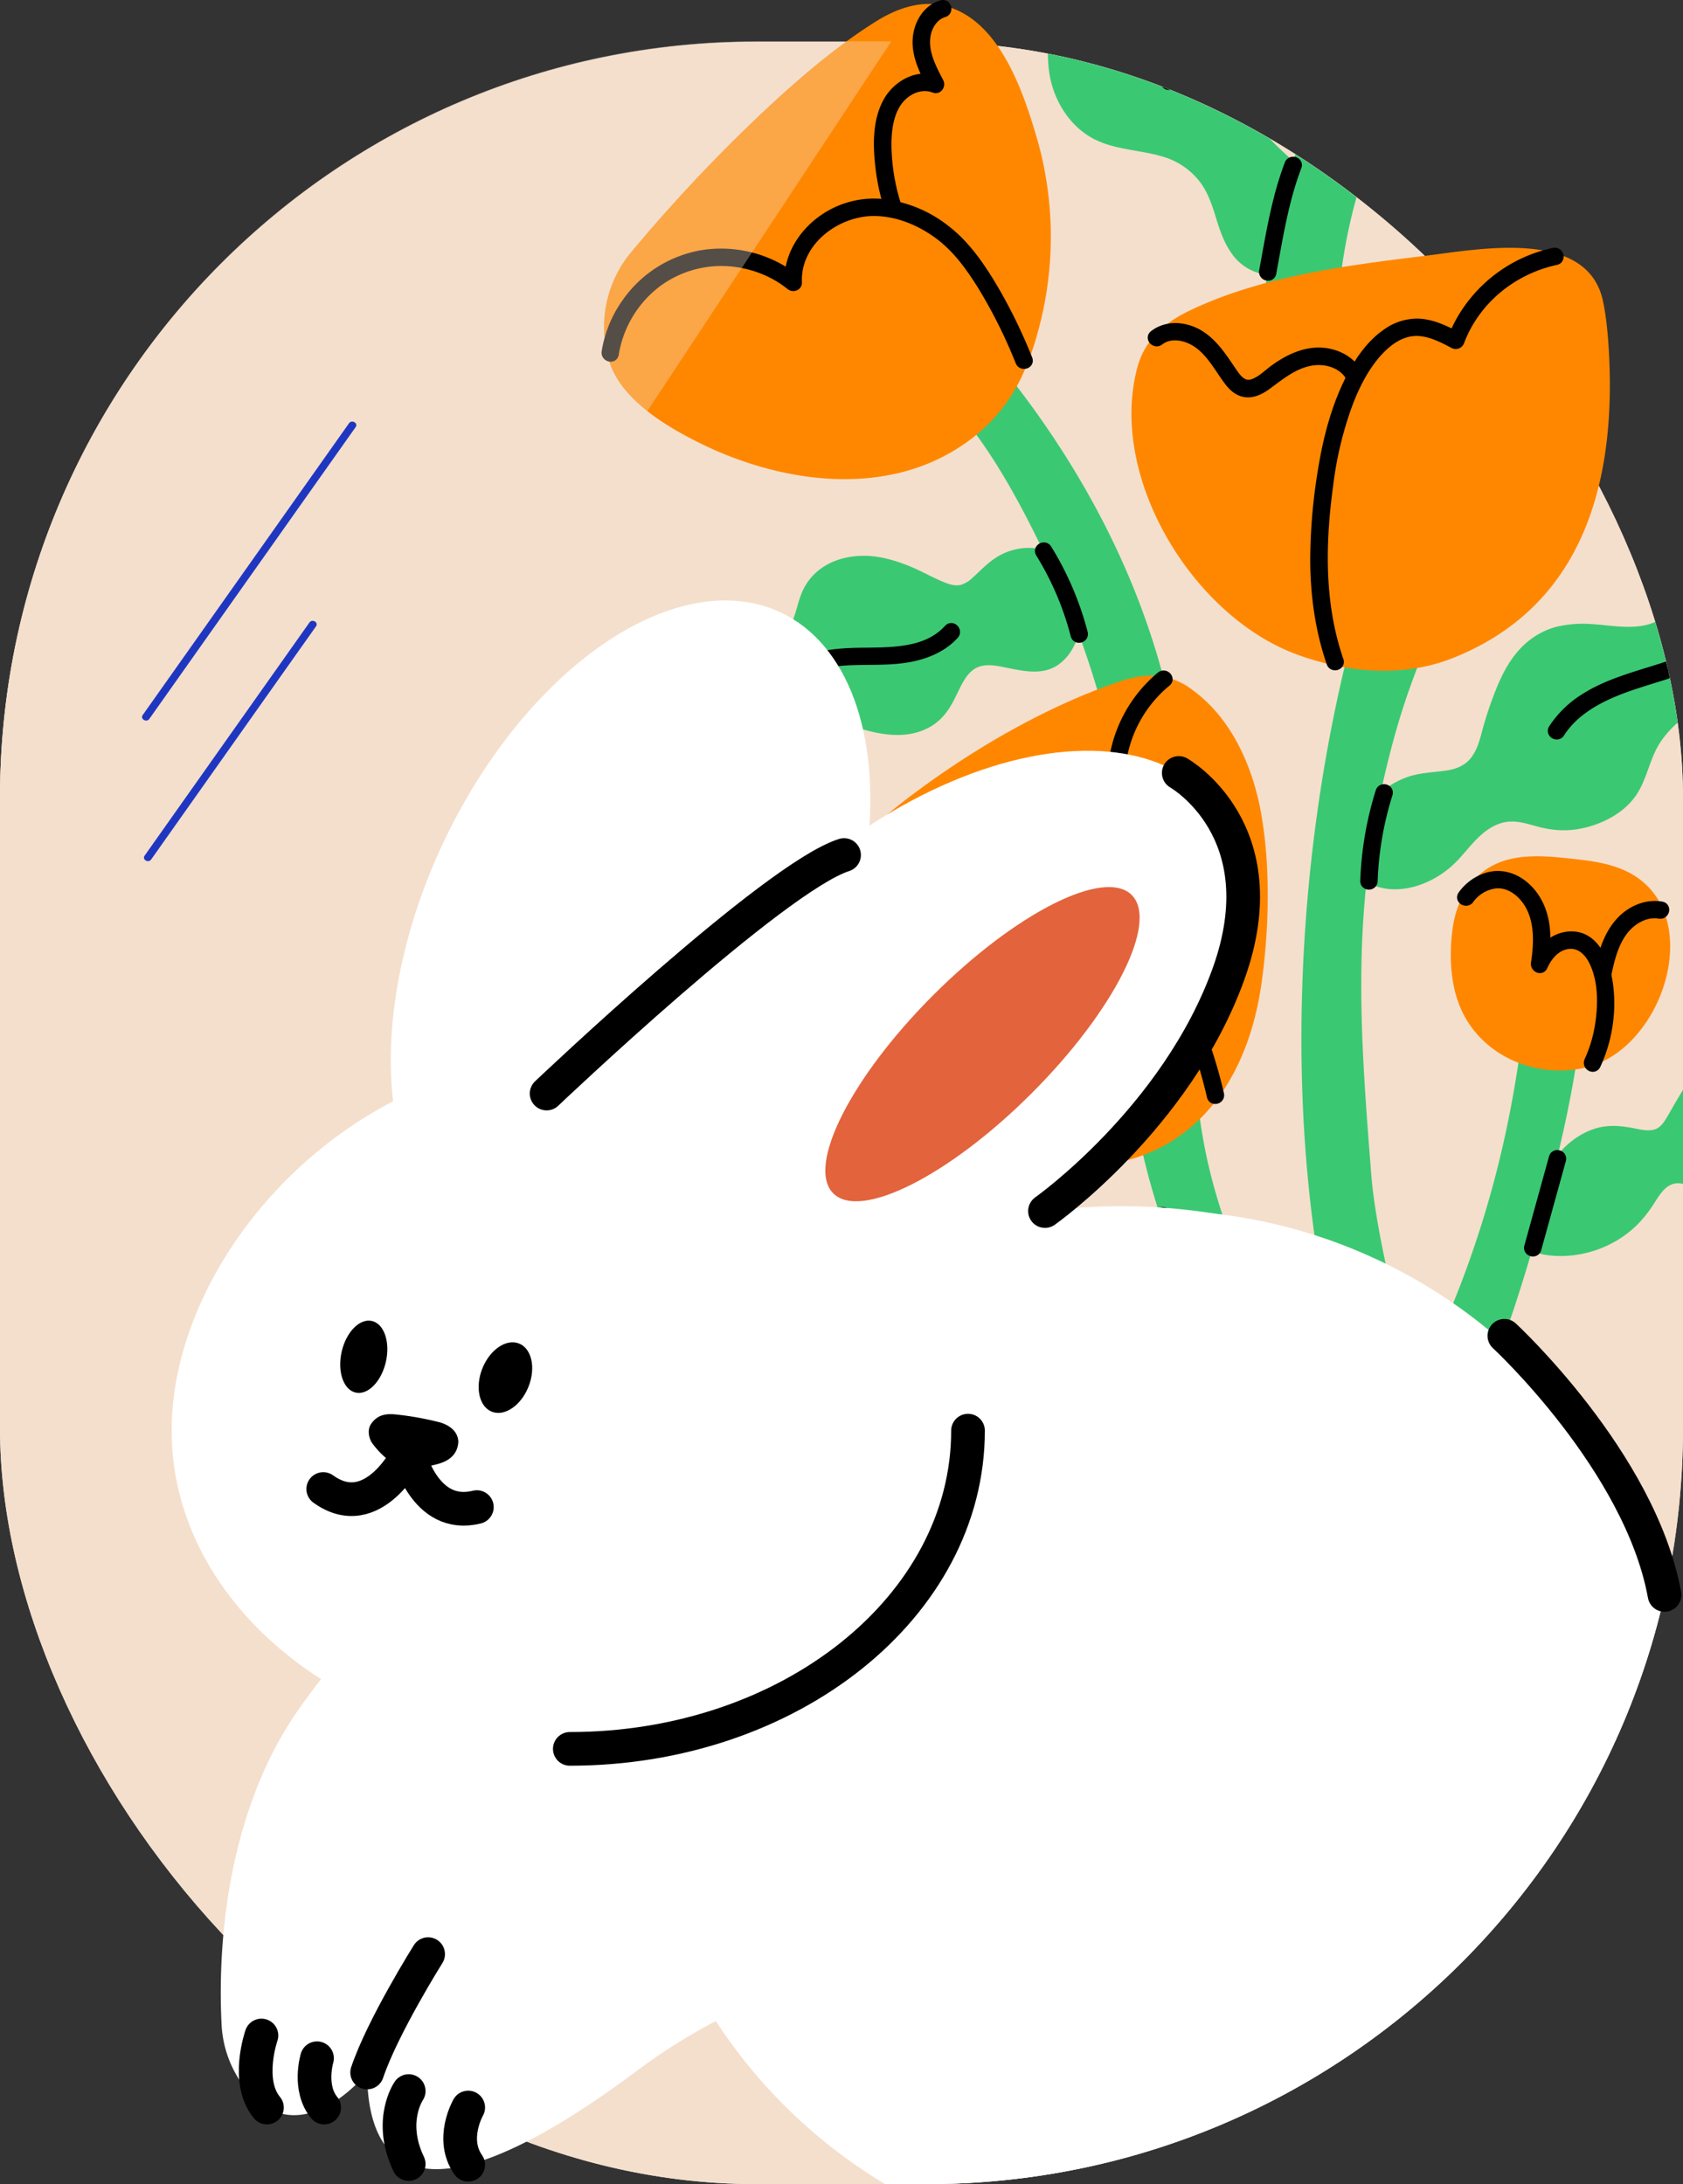 <svg xmlns="http://www.w3.org/2000/svg" viewBox="0 0 299.79 389.15">
  <rect x="0" y="0" width="299.79" height="389.15" fill="#333333" stroke="none"/>
  <defs>
    <clipPath id="clippath">
      <rect width="299.79" height="381.68" y="7.47" rx="134.74" ry="134.74" style="fill:none;stroke-width:0"/>
    </clipPath>
    <style>
      .cls-1{stroke-width:2px}.cls-1,.cls-2{stroke:#000;stroke-linecap:round;stroke-linejoin:round}.cls-11,.cls-12,.cls-3,.cls-4,.cls-6,.cls-7,.cls-8{stroke-width:0}.cls-4{fill:#ff8700}.cls-2{fill:none}.cls-6{fill:#e3633c}.cls-7{opacity:.35;fill:#f4dfcc}.cls-8{fill:#fff}.cls-2{stroke-width:6px}.cls-11{fill:#1f37c0}.cls-12{fill:#3bc873}
    </style>
  </defs>
  <g>
    <rect width="299.79" height="381.68" y="7.47" rx="134.69" ry="134.69" style="fill:#e2e2e2;stroke-width:0"/>
    <rect width="299.79" height="381.68" y="7.47" rx="134.69" ry="134.69" style="fill:#f4dfcc;stroke-width:0"/>
    <g style="clip-path:url(#clippath)">
      <path d="M258.93 101.85c-.64-.3-1.21.05-1.53.62-1.41 2.45-2.72 4.97-3.94 7.52-.58.15-1.15.32-1.74.43-1.14.21-2.3.34-3.46.42-1.75.1-3.46.28-4.86 1.35a1.28 1.28 0 0 0-.94-.85c-.68-.1-1.14.39-1.32 1.02-10.32 38.75-12.8 86.02-3.73 125.65H250c-2.46-8.64-5.13-21.03-5.73-28.64-2.29-28.75-3.65-49.78 4.08-78a129.08 129.08 0 0 1 6.9-19.04c.14-.06.28-.1.41-.17.56-.29.92-.87.75-1.53-.03-.16-.1-.3-.18-.44l1.78-3.76c.48-1 .98-2 1.5-2.97.3-.58-.05-1.36-.6-1.61ZM283.48 178.33c-.43-.23-.9-.4-1.37-.52l.11-1.3c.1-1.45-2.12-1.83-2.26-.35-.04.45-.1.88-.15 1.32-.86-.04-1.72-.03-2.53-.02-.96.01-1.96.03-2.93-.05.03-.73.05-1.46.05-2.2 0-1.3-2.1-1.3-2.27-.04l-.21 1.77-.31-.1c-1.5-.59-2.52 1.66-1.02 2.3.35.14.72.26 1.08.36a153.93 153.93 0 0 1-1.17 9.69c-.7 4.66-1.55 9.29-2.57 13.89a183.46 183.46 0 0 1-11.16 34.05l-.4.88h11.6c.3-.77.58-1.54.85-2.32a286.5 286.5 0 0 0 4.28-13.65c2.81-9.52 5.31-19.14 7.07-28.92.75-4.2 1.31-8.4 1.72-12.65l.9.2c.6.12 1.21-.32 1.37-.87.16-.62-.12-1.18-.67-1.47ZM226.67 235.84a98.5 98.5 0 0 1-11.8-30 102.86 102.86 0 0 1-2.07-25.2c.06-1.5-2.2-1.6-2.32-.1l-.07 1.02c-.18-.12-.4-.2-.61-.23a76.85 76.85 0 0 0-5.04-.6l-2.13-.14c-.13-.49-.5-.87-1.06-.9a1.23 1.23 0 0 0-1.2.88c-.28.01-.56.02-.83.05-.6.06-.97.72-.93 1.26.05.62.54 1.01 1.13 1.09l.7.07c.22 4.52.64 9.02 1.35 13.5A129.85 129.85 0 0 0 215.92 238h12.14c-.48-.72-.95-1.44-1.39-2.17ZM255.92 3.33c-1.81-.47-3.7-.65-5.53-1.09-1.26-.3-2.5-.65-3.74-1.04.28-.34.56-.68.86-1.01 1.09-1.25-.85-2.8-1.97-1.62-6.36 6.61-10.35 15.26-13.23 23.86-1.47 4.42-2.7 8.92-3.8 13.44a154.29 154.29 0 0 0-3.17 15.55 63 63 0 0 0-.12 18.07c.22 1.5 2.55 1.25 2.33-.25l-.14-1.17c3.31.16 6.62-.64 9.42-2.46.1-.07.19-.16.26-.26.57-.08 1.11-.52 1.09-1.26a94.88 94.88 0 0 1 10.03-45.93c2-3.99 4.33-7.76 6.78-11.48.2-.3.28-.63.25-.96l.64.02c.6-.01 1.06-.64 1.07-1.19 0-.64-.42-1.07-1.03-1.22ZM211.38 157.8l-.37-.18c.27-3.22.3-6.47.2-9.69-.1-3.9-.4-7.8-.9-11.66a126.55 126.55 0 0 0-5.26-22.95c-4.7-14.36-11.9-27.88-20.7-40.15a189.1 189.1 0 0 0-13.42-16.56c.17-.19.29-.42.32-.64.08-.54-.23-1.01-.7-1.26a2.4 2.4 0 0 0-1.56-.22l-.62-.67c-.43-.46-1.07-.66-1.62-.27-.46.33-.7 1.16-.27 1.62l.36.4c-.8.64-1.52 1.4-2.22 2.14-1.42 1.5-2.66 2.99-4.33 4.15a1.26 1.26 0 0 0-.29 1.72c.17.24.4.39.65.46.06.06.13.13.22.19 9.98 7.1 16.69 17.72 22.23 28.45 6.07 11.76 11.15 24.17 14.15 37.1.85 3.64 1.54 7.33 2.04 11.04.42 3.15.65 6.31.88 9.48-.17.12-.32.29-.4.48-.3.65.04 1.28.62 1.61l.02.01c.19.4.62.63 1.06.67 1.52 1 2.93 2.17 4.2 3.48.64.66 1.34 1.48 2.12 2.15l.5.4-.02.5c-.02.69.33 1.33 1.06 1.44.64.1 1.3-.34 1.42-.98l.28.01c1.24-.02 1.34-1.8.35-2.27Z" class="cls-12"/>
      <path d="M323.98-44.24c-10-12.1-26.55-21.14-40.41-28.04-12.92-6.42-35.17-16.04-47.88-4.73-3.6 3.2-6.25 7.3-8.33 11.63a75.3 75.3 0 0 0-5.48 15.83c-2.47 10.79-2.4 22.12.7 32.77 2.89 9.99 8.53 19.61 16.67 26.21a34.42 34.42 0 0 0 14.81 6.93 70.88 70.88 0 0 0 16.13 1.25c10.07-.24 20.31-2.52 28.9-7.95a82.05 82.05 0 0 0 19.5-17.48c8.5-10.52 15.64-24.04 5.4-36.42Z" class="cls-6"/>
      <path d="M224.62 144.79c-1.49-8.24-5.25-16.81-12.21-21.86a12.34 12.34 0 0 0-6.41-2.54c-2.49-.15-4.91.44-7.24 1.26-12.21 4.26-24.22 11.13-34.64 18.75-10.82 7.9-24.88 20.27-19.75 35.19 1.4 4.09 3.95 7.73 6.77 10.96 5.7 6.5 12.52 12.2 20.22 16.16 7.29 3.75 15.48 5.78 23.7 5.02 17.96-1.64 27.23-15.56 29.63-32.4 1.37-9.64 1.66-20.94-.07-30.54ZM296.8 163.56c-1.21-4.01-4-7.36-8.8-9.03-2.62-.92-5.4-1.25-8.16-1.54-3.38-.37-6.81-.7-10.15-.07-6.71 1.27-10.24 6.54-11.01 13.06-.54 4.54-.3 9.64 1.59 13.86 3.72 8.3 13.17 12.31 21.88 10.44 10.62-2.28 17.69-16.6 14.64-26.72Z" class="cls-4"/>
      <path d="M195.28 108.7c-.85-3.83-2.87-7.36-6.27-9.44a10.8 10.8 0 0 0-11.35-.06c-1.68 1.01-2.96 2.43-4.4 3.72a5.1 5.1 0 0 1-2.16 1.3c-.97.22-1.96-.1-2.85-.45-1.99-.8-3.86-1.88-5.83-2.72-2-.84-4.1-1.54-6.24-1.85-3.52-.52-7.4.11-10.25 2.33a10.07 10.07 0 0 0-3.25 4.45c-.66 1.75-.97 3.63-1.8 5.3-1.58 3.14-5.48 3.84-8.53 4.74a49.86 49.86 0 0 0-11.7 5.1c-3.19 1.93-6.14 4.5-7.8 7.92a14.01 14.01 0 0 0-.46 10.65c2.51 7.24 10.5 11.16 17.87 9.54 3.6-.79 6.81-2.76 9.27-5.51a18.81 18.81 0 0 0 3-4.61c.87-1.87 1.23-3.89 1.9-5.82.3-.9.7-1.79 1.23-2.57a6 6 0 0 1 1.78-1.93c.81-.46 1.85-.23 2.7 0 1.02.3 2.02.69 3.04 1 3.99 1.22 8.4 1.9 12.24-.14 1.7-.9 2.93-2.22 3.91-3.85.81-1.34 1.4-2.81 2.17-4.19.64-1.15 1.5-2.29 2.8-2.78 1.43-.54 3.02-.25 4.47.03 3.38.67 7.13 1.68 10.11-.7 2.66-2.12 3.61-5.56 3.92-8.88v.02c.35 1.4 2.8.82 2.48-.6ZM214.34 219.2c-2.57-3.04-7.42-2.7-11-2.42-3.48.27-7.2.9-10.6-.23a9.84 9.84 0 0 1-4.15-2.74c-1.14-1.2-2.2-2.48-3.57-3.43a14.84 14.84 0 0 0-9.39-2.58c-1.6.1-3.23.48-4.7 1.15-1.55.7-2.95 1.7-4.37 2.62-1.27.82-2.62 1.66-4.14 1.86-1.67.23-3.23-.4-4.68-1.14-1.62-.84-3.15-1.83-4.82-2.58a26.17 26.17 0 0 0-5.44-1.76c-3.17-.65-6.6-.77-9.7.36-3.14 1.15-5.45 3.77-5.66 7.19-.44 7.13 5.62 14.66 13.22 13.4 3.17-.53 5.75-2.47 8.66-3.67a7.07 7.07 0 0 1 4.03-.62c1.45.27 2.67 1.2 3.8 2.11 1.3 1.06 2.55 2.17 4.01 3.02 1.51.88 3.23 1.43 4.96 1.64 1.8.22 3.6.09 5.33-.38a18.89 18.89 0 0 0 4.59-2.13c2.55-1.5 5.33-3.34 8.29-1.77 1.4.75 2.53 1.97 3.7 3.01a19.92 19.92 0 0 0 4.37 3c3.16 1.58 6.92 2.18 10.33 1.07a10.94 10.94 0 0 0 5.48-4.14c.5.67 1.79.8 2.1-.17 1.06-3.44 1.91-7.63-.65-10.67ZM321.44 188.46a12.2 12.2 0 0 0-6.9-3.58c-2.62-.37-5.2.32-7.47 1.6-4.87 2.76-7.42 7.96-10.15 12.59-.56.95-1.24 1.96-2.38 2.22-1.13.26-2.36-.04-3.47-.26-2.63-.51-5.1-.7-7.65.3-4.51 1.76-7.39 5.72-9.34 9.98-.5-.17-1.07-.08-1.4.44-1.42 2.26-2.9 4.78-2.28 7.56a5.14 5.14 0 0 0 1.99 3.19c1.16.8 2.55 1.09 3.93 1.21 4.83.44 9.78-1.04 13.61-4 1.94-1.5 3.45-3.3 4.75-5.36 1.12-1.75 2.32-3.8 4.69-3.49 1.45.2 2.87.72 4.27 1.14 1.44.43 2.88.85 4.35 1.17 2.69.58 5.52.8 8.22.18a11.7 11.7 0 0 0 6.56-3.96c1.49-1.84 2.4-4.1 2.83-6.42.92-5.09-.53-10.77-4.16-14.5ZM325.27 98.91c-2.84-2.49-7.16-3.95-11.85-3.38-2.26.27-4.5 1.03-6.3 2.24a17.3 17.3 0 0 0-4.42 4.4c-2.1 2.9-3.66 6.59-7.56 8.5-3.56 1.76-7.93.74-11.54.53a20.38 20.38 0 0 0-6.4.49 13.37 13.37 0 0 0-5.43 2.94c-3.19 2.86-4.69 6.57-5.98 10a63.35 63.35 0 0 0-1.85 5.88c-.39 1.45-.8 2.95-1.75 4.3-1.05 1.48-2.66 2.23-4.71 2.5-2.48.35-4.95.37-7.3 1.33-4.5 1.8-7.3 5.29-8.5 8.87a19.65 19.65 0 0 0-.92 5.64c-.01.43.26.68.63.78l.05.36c.4 1.72 1.92 3.1 4 3.72 4.48 1.35 9.55-.59 12.92-3.5 1.8-1.54 3.05-3.37 4.68-5 1.43-1.44 3.33-2.9 5.68-3.11 2.06-.18 3.95.6 5.78 1.03 2.02.48 4.12.67 6.34.33 4.28-.66 8.34-2.84 10.49-5.91 2.27-3.27 2.43-6.94 4.83-10.19a19.6 19.6 0 0 1 9.87-6.97c1-.29 2.05-.41 3-.2.85.19 1.6.57 2.3.94 1.85.95 3.63 1.71 6.05 1.64 4.95-.16 8.94-3.52 10.8-6.9a18.39 18.39 0 0 0 2.23-11.4c-.5-3.65-2.1-7.2-5.14-9.86ZM237.15 36.84c-1.73-3.65-4.87-6.35-7.78-9.03-2.7-2.49-5.6-5.17-6.47-8.77-.55-2.26-.15-4.59.32-6.83.51-2.44 1.14-4.94 1.05-7.46a13.85 13.85 0 0 0-7.11-11.52c-3.51-1.87-7.83-2.04-11.2-3.91a6.48 6.48 0 0 1-3.34-4.41c-.54-2.48.08-5 .77-7.38.76-2.6 1.54-5.16 1.85-7.86.3-2.65.2-5.37-.45-7.96-2.51-10.12-13.5-15.41-23.3-14.26a21.7 21.7 0 0 0-12.85 6.07 20.8 20.8 0 0 0-5.99 12.08c-.58 4.69.77 9.5 3.2 13.5 2.55 4.18 6.13 7.28 10.21 9.89 3.45 2.2 7.44 4.35 9.4 8.12 1.2 2.29 1.32 4.9 1.28 7.43-.04 2.72-.23 5.44.13 8.16.6 4.59 3.15 9.1 7.12 11.57 4.2 2.6 9.26 2.3 13.8 3.85 2.15.74 4.04 2.05 5.52 3.76 1.64 1.9 2.45 4.2 3.18 6.57.72 2.35 1.47 4.72 2.93 6.74a8.81 8.81 0 0 0 6.13 3.74c2.4.3 4.84-.37 7.13-1.03.88-.26 1.08-1.13.8-1.78.94-.57 1.81-1.24 2.57-2.03.93-.97 1.76-2.08 1.94-3.45a6.82 6.82 0 0 0-.84-3.8Z" class="cls-12"/>
      <path d="M185.44 98.45a53.28 53.28 0 0 1 6.26 14.68c.18.7 1.25.4 1.07-.3a54.32 54.32 0 0 0-6.38-14.93c-.37-.6-1.33-.05-.95.55h0ZM226.35 48.62c1.18-6.38 2.2-12.93 4.52-19.02.25-.67-.82-.96-1.07-.3-2.32 6.1-3.34 12.64-4.52 19.02-.13.7.94 1 1.07.3h0ZM206.6 216.74l5.17 13.83c.24.66 1.32.37 1.07-.3l-5.17-13.82c-.25-.66-1.32-.38-1.07.3h0ZM276.89 206.3l-4.39 15.88c-.19.7.88.99 1.07.3l4.39-15.88c.19-.7-.88-.99-1.07-.3h0ZM244.4 156.97a58.76 58.76 0 0 1 2.68-15.57c.22-.68-.85-.97-1.06-.3a59.88 59.88 0 0 0-2.72 15.87c-.03.71 1.08.71 1.1 0h0ZM180.95-34.13c.1 7.89 5.73 14.06 10.89 19.41 2.68 2.79 5.42 5.6 7.5 8.87 2.03 3.18 2.98 6.64 3.84 10.27.88 3.74 1.87 7.61 4.64 10.44.5.51 1.28-.27.78-.78-2.47-2.53-3.41-5.99-4.2-9.34-.82-3.41-1.6-6.8-3.34-9.89-3.71-6.6-10.01-11.13-14.44-17.18-2.53-3.46-4.5-7.43-4.56-11.8 0-.7-1.12-.7-1.1 0h0ZM277.75 130.5c2.6-4.07 7.03-6.39 11.43-8.02 4.5-1.66 9.22-2.7 13.58-4.74a22.3 22.3 0 0 0 6.69-4.64c.5-.51-.29-1.3-.78-.78-6.99 7.26-18.2 6.99-26.4 12.27a17.95 17.95 0 0 0-5.47 5.35c-.39.6.57 1.16.96.56h0ZM132.99 131.97c2.1-5.06 5.27-10.22 10.36-12.7 5.72-2.8 12.37-1.17 18.45-2.27 3.01-.54 5.97-1.73 8.06-4.03.48-.53-.3-1.32-.78-.79-4.22 4.65-11.14 4.1-16.84 4.25-3.17.09-6.36.42-9.26 1.79a18.18 18.18 0 0 0-6.31 5.14 33.91 33.91 0 0 0-4.75 8.31c-.28.66.8.95 1.07.3h0ZM261.6 160.14a6.94 6.94 0 0 1 4.73-2.84c1.91-.2 3.69.73 4.98 2.08 3.12 3.27 3.04 8.1 2.39 12.28-.1.56.73 1.06 1 .43.85-1.9 2.31-3.64 4.47-3.98 2.17-.35 3.83 1.1 4.77 2.93 1.77 3.43 1.77 7.85 1.18 11.58a24.17 24.17 0 0 1-1.94 6.5c-.3.65.65 1.21.96.57 1.95-4.17 2.76-9 2.27-13.59-.4-3.78-2.14-9.57-7-9.13-2.66.24-4.62 2.22-5.66 4.56l1.01.43c.61-3.87.8-8.09-1.3-11.57-1.71-2.84-4.86-4.88-8.25-4a8.3 8.3 0 0 0-4.56 3.2c-.42.57.54 1.12.96.55h0Z" class="cls-1"/>
      <path d="M286.02 173.67c.57-2.74 1.25-5.6 2.96-7.88 1.51-2.02 4.07-3.55 6.66-3.1.7.13 1-.94.3-1.06-2.87-.5-5.69.9-7.5 3.08-2.04 2.44-2.85 5.61-3.49 8.66-.14.7.93 1 1.07.3h0ZM146.09 176.88a21.27 21.27 0 0 1 9.91-15.26c2.88-1.75 6.2-2.97 9.6-2.91 3.37.06 6.4 1.57 8.81 3.84 2.95 2.77 4.86 6.39 6.74 9.91.21.4.73.32.96 0 3.94-5.48 11.79-6.4 17.63-3.7 6.39 2.95 10.36 8.96 12.83 15.33a84.8 84.8 0 0 1 3.4 11.21c.17.7 1.23.4 1.07-.3a86.45 86.45 0 0 0-3.2-10.68 36.16 36.16 0 0 0-5-9.47c-4.33-5.6-11.03-9.61-18.3-8.5a14.12 14.12 0 0 0-9.38 5.56h.95c-3.33-6.25-7.57-13.44-15.37-14.24-3.57-.37-7.17.72-10.28 2.4a21.91 21.91 0 0 0-7.54 6.7c-2.1 3-3.48 6.48-3.94 10.1-.09.71 1.02.7 1.11 0h0Z" class="cls-1"/>
      <path d="M191.12 166.61a31.92 31.92 0 0 1-.2-15.04c.5-2.2 1.16-4.62 2.5-6.48 1.15-1.6 3.64-2.91 5.42-1.4a.56.56 0 0 0 .92-.54 22.79 22.79 0 0 1 7.93-21.77c.55-.45-.24-1.23-.79-.78a23.88 23.88 0 0 0-8.2 22.84l.92-.54a4.38 4.38 0 0 0-4.63-.53c-1.73.75-2.85 2.39-3.58 4.06-1.75 3.99-2.48 8.52-2.4 12.86.05 2.57.4 5.13 1.04 7.62.18.69 1.25.4 1.07-.3h0ZM256.96 15.91C264.84 8.99 270.9.22 275.4-9.21a112.1 112.1 0 0 0 5.72-14.7c1.67-5.32 3.16-11.06 1.61-16.59a12.9 12.9 0 0 0-4.53-6.91 10 10 0 0 0-7.6-1.99l.63.82a31.64 31.64 0 0 0 4.54-10.22c.97-3.84 1.3-7.93.46-11.83a16.84 16.84 0 0 0-2.61-6.09c-.4-.58-1.37-.03-.96.56 4.45 6.39 3.3 15.14.4 21.92a28.94 28.94 0 0 1-2.8 5.1c-.3.44.2.88.63.81 5.17-.84 9.4 3.39 10.74 8.02 1.54 5.36.04 10.94-1.58 16.1-2.96 9.48-7.08 18.68-12.77 26.85a69.3 69.3 0 0 1-11.09 12.49c-.54.47.25 1.25.78.78h0Z" class="cls-1"/>
      <circle cx="205.74" cy="309.05" r="93.42" class="cls-8"/>
    </g>
    <path d="M290.24 291.74a182.9 182.9 0 0 1-107.22 55.6c-6.31-.07-14.14.32-22.75 1.81-14.44 2.5-31.1 8.06-46.67 19.7-13.24 9.9-23.04 15.02-30.2 16.85-4.5 1.14-7.97.98-10.6-.12-5.57-2.34-7.4-8.9-7.4-16.32 0 0-3.2 4.06-7.65 6.24-4.06 2-9.16 2.44-13.84-3.16a20.03 20.03 0 0 1-4.45-11.88c-.36-7.15-.28-20.9 3.96-35.13 2-6.75 4.93-13.62 9.2-19.93 1.2-1.76 2.73-3.86 4.57-6.23a253 253 0 0 1 23.47-25.9c14.72-14.27 33.86-29.77 55.69-41.2a165.5 165.5 0 0 1 24.9-10.64c8.07-2.66 16.4-4.62 24.9-5.65a106.12 106.12 0 0 1 50.63 5.83 34.22 34.22 0 0 1 13.68 9.5c11.17 12.7 35.96 42.45 39.78 60.62Z" class="cls-8"/>
    <path d="M76.26 348.17s-8.13 12.95-10.86 21.09M46.57 362.67s-2.87 8.18.98 12.84M56.47 366.72s-1.6 5.28 1.27 8.79M72.8 372.57s-3.68 5.3 0 13M83.4 375.5s-3.23 5.6 0 10.2M267.97 238s24.22 22.4 28.53 46.17" class="cls-2"/>
    <path d="M172.43 254.9c0 31.31-31.76 56.7-70.93 56.7s-70.93-25.39-70.93-56.7 31.75-66.55 70.93-66.55 70.93 35.24 70.93 66.55Z" class="cls-8"/>
    <ellipse cx="168.07" cy="183.14" class="cls-8" rx="62.59" ry="36.81" transform="rotate(-40.55 168.07 183.14)"/>
    <ellipse cx="112.32" cy="165.7" class="cls-8" rx="62.59" ry="36.81" transform="rotate(-64.65 112.32 165.7)"/>
    <ellipse cx="175.01" cy="186.05" class="cls-6" rx="37.59" ry="12.38" transform="rotate(-45 175 186.05)"/>
    <path d="M97.37 194.84s40.51-38.53 52.98-42.5" class="cls-2"/>
    <ellipse cx="64.79" cy="241.73" class="cls-3" rx="6.54" ry="4.04" transform="rotate(-77.2 64.8 241.73)"/>
    <ellipse cx="90.03" cy="245.45" class="cls-3" rx="6.54" ry="4.42" transform="rotate(-68.18 90.03 245.45)"/>
    <path d="M57.58 265.3c8.96 6.45 15.21-6.4 15.21-6.4s2.78 11.96 12.15 9.62" class="cls-2"/>
    <path d="M81.61 256.56c-.21-1.68-1.68-2.66-3.2-3.12a53.9 53.9 0 0 0-7.6-1.39c-1.98-.24-3.58-.05-4.76 1.73-.6.92-.4 2.35.2 3.28A15.28 15.28 0 0 0 70.4 261c.95.58 2.33.71 3.91.55 1.2-.13 2.6-.4 3.76-.73 2.28-.64 3.51-2 3.57-4.02 0-.09-.01-.17-.03-.25Z" class="cls-3"/>
    <path d="M172.43 254.9c0 31.31-31.76 56.7-70.93 56.7M209.97 137.72s18.1 10.2 8.84 35.87c-9.26 25.66-32.67 42.19-32.67 42.19" class="cls-2"/>
    <path d="M0 248.03V142.12C0 67.7 60.32 7.38 134.74 7.38h24.03L0 248.03Z" class="cls-7"/>
    <path d="M286.49 61.1c-.18-2.5-.44-5-.95-7.45-2.77-13.03-22.12-9.24-31.45-8.1-14.05 1.72-29.33 3.61-42.2 9.8-4.5 2.16-8 5.22-9.31 10.18-5.2 19.55 9.93 44.41 28.65 51.16 8.94 3.23 18.8 4.04 27.57.55 24.06-9.57 29.31-32.8 27.69-56.15ZM186.26 31.4c-.4-2.35-.94-4.69-1.62-6.98-2.48-8.47-6.9-21.53-16.98-23.5-3.98-.8-8.1.7-11.55 2.85-7.83 4.9-15.23 11.41-21.88 17.78a285.5 285.5 0 0 0-21.94 23.54 20.8 20.8 0 0 0-3.79 19.23c2.01 6.59 9.47 11.34 16.35 14.72 14.84 7.28 34.25 9.9 48.33-.98a29.67 29.67 0 0 0 7.8-8.98c2.18-3.9 3.55-8.28 4.57-12.6a63.52 63.52 0 0 0 .71-25.07Z" class="cls-4"/>
    <path d="M109.23 63.04a20.1 20.1 0 0 1 7.95-13 19.4 19.4 0 0 1 15.36-3.22c3.05.63 5.94 1.94 8.37 3.9.34.28.96.13.94-.39-.33-7.49 7.19-13.04 14.2-12.84 3.95.11 7.76 1.66 10.95 3.94 3.45 2.45 5.88 5.83 8.1 9.38a89.38 89.38 0 0 1 6.76 13.55c.26.65 1.34.36 1.07-.3a93.12 93.12 0 0 0-6.3-12.87c-2.28-3.78-4.78-7.44-8.31-10.15a21.75 21.75 0 0 0-11.42-4.61c-3.87-.3-7.67.84-10.74 3.2-3.31 2.55-5.6 6.44-5.42 10.7l.95-.4a21.23 21.23 0 0 0-16.27-4.42 20.54 20.54 0 0 0-13.75 8.62 20.57 20.57 0 0 0-3.51 8.62c-.1.7.96 1 1.07.3h0Z" class="cls-1"/>
    <path d="M159.7 37.1a36.2 36.2 0 0 1-1.67-7.5c-.26-2.38-.38-4.86.02-7.23.36-2.14 1.2-4.3 2.92-5.7 1.55-1.28 3.63-1.86 5.54-1.1.48.18.82-.43.62-.82-1.23-2.36-2.61-4.94-2.45-7.7.12-2.1 1.28-4.32 3.4-4.96.68-.2.4-1.27-.3-1.06-2.42.72-3.85 3.06-4.16 5.48-.4 3.13 1.15 6.11 2.55 8.8l.63-.82c-3.27-1.28-6.87.79-8.48 3.66-1.98 3.5-1.82 7.97-1.36 11.83.3 2.52.86 5 1.67 7.4.22.68 1.3.4 1.07-.29h0ZM206.42 60.58c2.17-1.69 5.34-.87 7.34.68 2.3 1.76 3.59 4.34 5.3 6.6.73.95 1.65 1.78 2.89 1.92 1.38.15 2.66-.6 3.73-1.38 2.38-1.75 4.62-3.6 7.6-4.2 2.73-.55 5.92.32 7.39 2.82.36.62 1.32.06.96-.56-1.3-2.2-3.75-3.37-6.25-3.52-3-.17-5.85 1.23-8.22 2.94-1.24.9-2.4 2.12-3.89 2.63-1.65.57-2.77-.5-3.65-1.77-1.7-2.44-3.25-5.1-5.78-6.78-2.44-1.62-5.8-2.03-8.2-.16-.57.44.22 1.22.78.78h0Z" class="cls-1"/>
    <path d="M238.34 117.74c-3.48-10.12-3.28-20.92-1.85-31.4a64.45 64.45 0 0 1 3.62-14.85c1.38-3.51 3.23-7.05 5.96-9.7 1.47-1.43 3.29-2.6 5.35-2.87 2.72-.35 5.3.97 7.62 2.2.34.17.69 0 .82-.34 2.82-7.49 9.5-12.89 17.27-14.56.7-.15.4-1.22-.3-1.07A24.83 24.83 0 0 0 258.8 60.5l.81-.33c-2.21-1.16-4.57-2.36-7.13-2.4a9.16 9.16 0 0 0-5.21 1.64c-3.24 2.17-5.46 5.7-7.09 9.16-2.2 4.66-3.5 9.7-4.34 14.77a99.13 99.13 0 0 0-1.45 16.26c0 6.25.85 12.53 2.89 18.45.23.67 1.3.38 1.07-.3h0Z" class="cls-1"/>
    <path d="M0 248.03V142.07C0 67.68 60.3 7.37 134.7 7.37h24.07L0 248.04Z" class="cls-7"/>
    <path d="m26.6 128.09 28.63-40.51 8.12-11.48c.5-.71-.68-1.4-1.18-.69l-28.63 40.51-8.12 11.48c-.5.71.68 1.4 1.18.69ZM26.93 153.13l22.9-32.4 6.46-9.13c.5-.71-.67-1.4-1.17-.69l-22.9 32.4-6.46 9.14c-.5.71.67 1.4 1.17.68Z" class="cls-11"/>
  </g>
</svg>